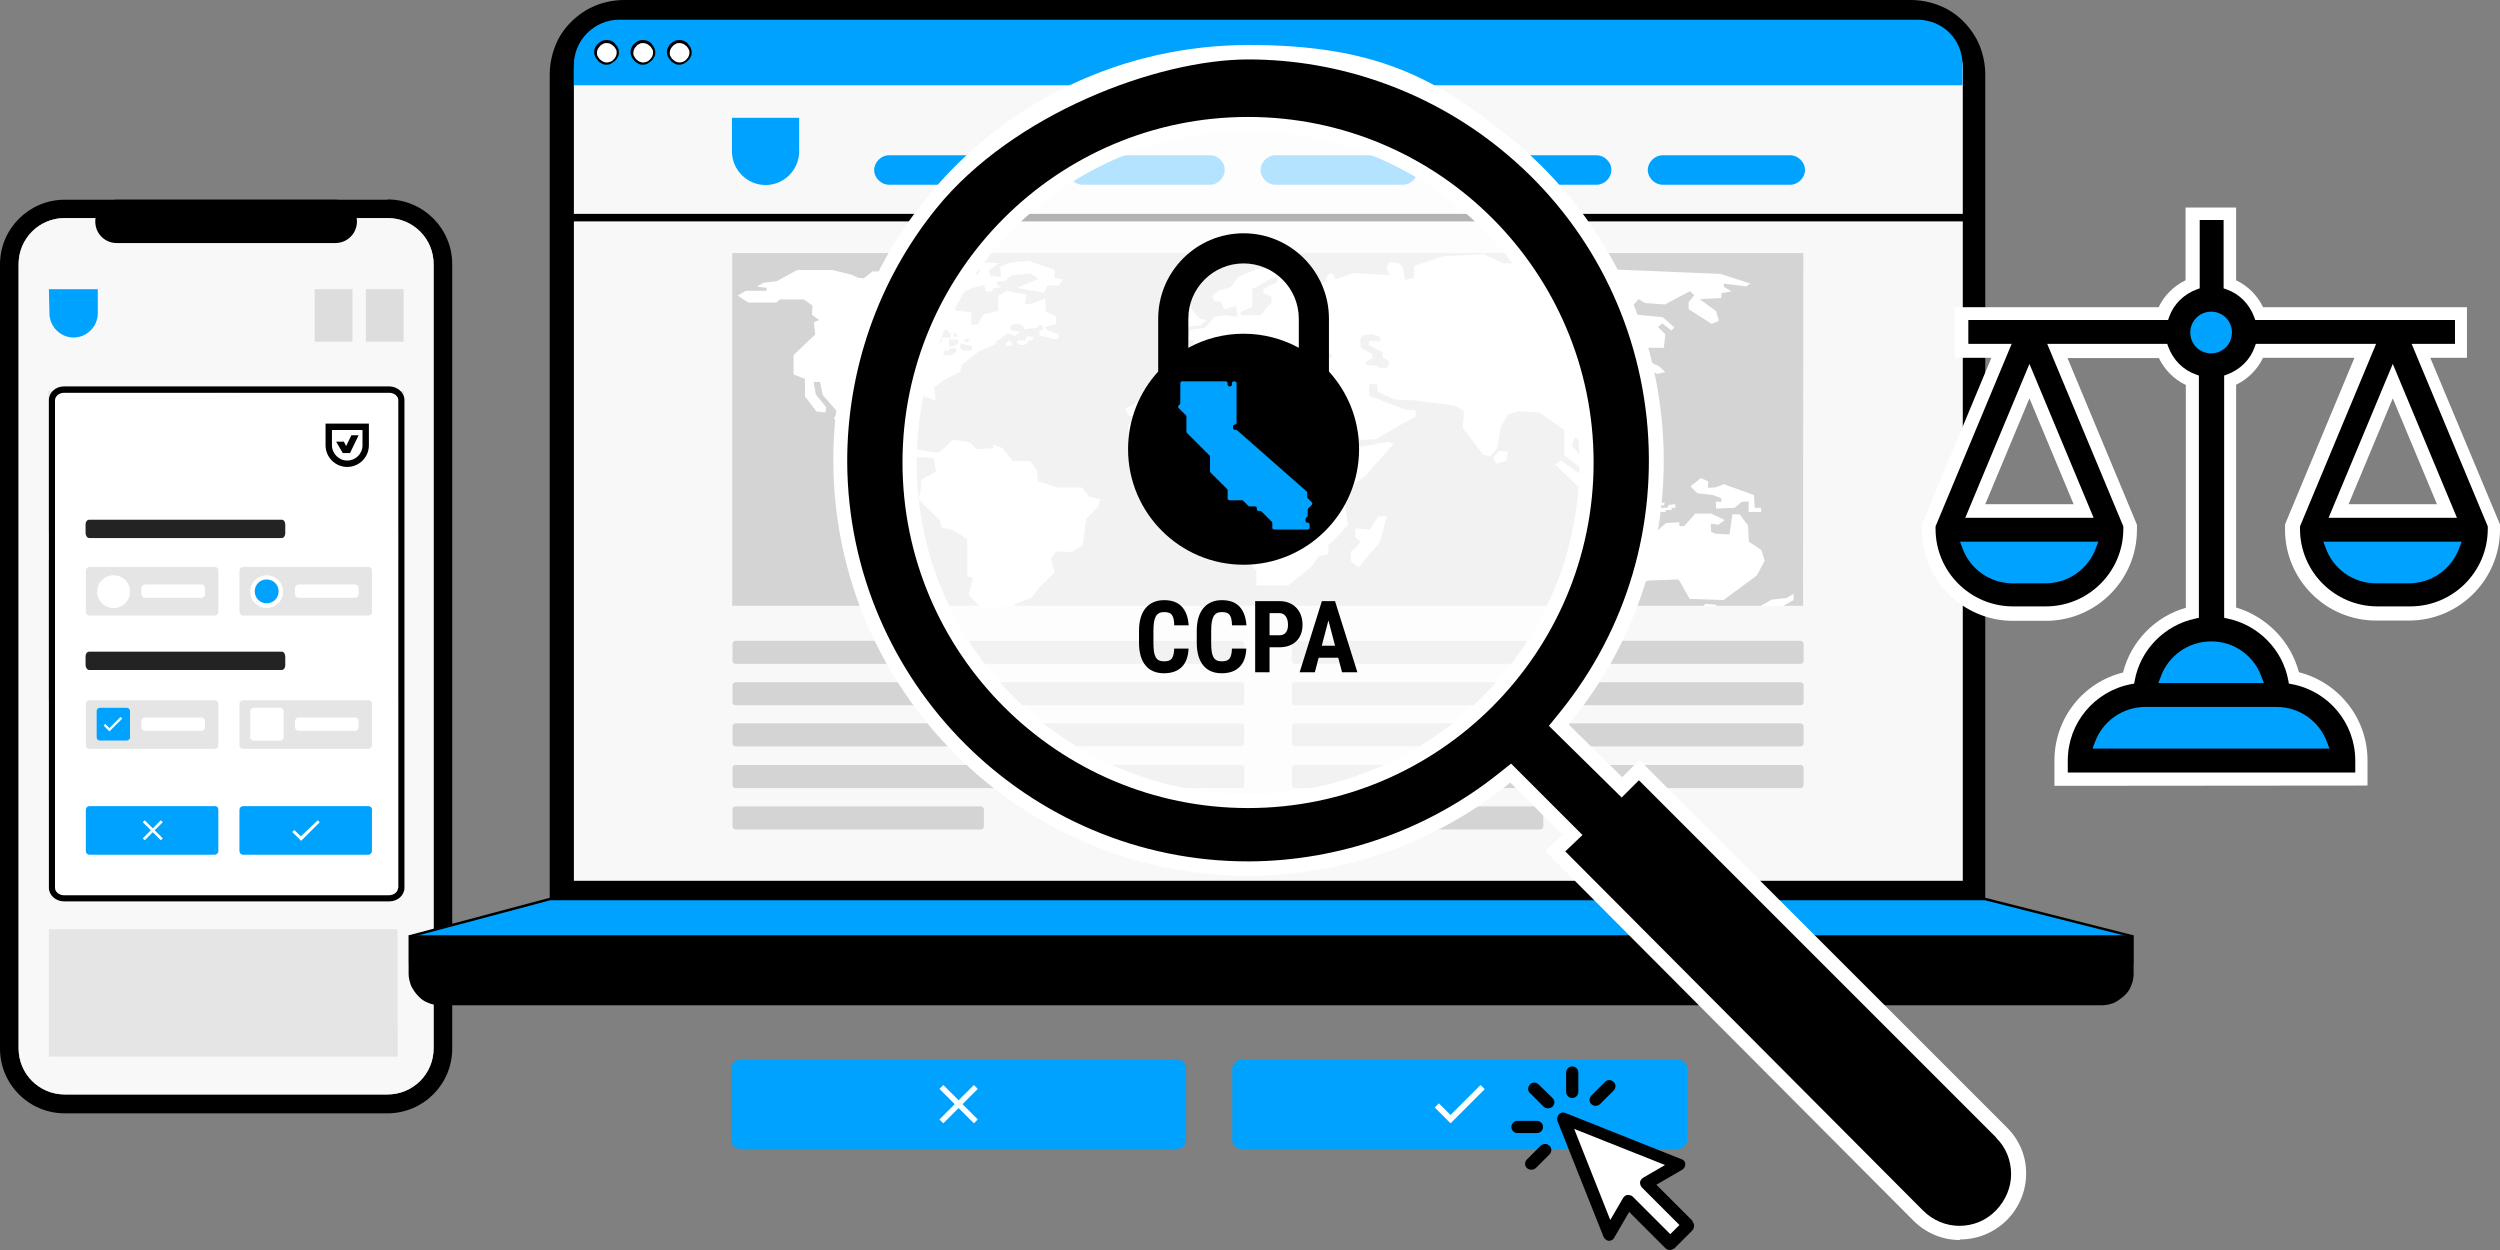 <?xml version="1.0" encoding="UTF-8"?>
<svg id="Layer_1" xmlns="http://www.w3.org/2000/svg" xmlns:xlink="http://www.w3.org/1999/xlink" xmlns:x="http://ns.adobe.com/Extensibility/1.0/" xmlns:i="http://ns.adobe.com/AdobeIllustrator/10.0/" xmlns:graph="http://ns.adobe.com/Graphs/1.0/" version="1.1" viewBox="0 0 900 450">
  <rect x="0" y="0" width="900" height="450" fill="#808080" stroke="none"/>
  <!-- Generator: Adobe Illustrator 29.3.1, SVG Export Plug-In . SVG Version: 2.1.0 Build 151)  -->
  <defs>
    <style>
      .st0 {
        fill: #232323;
      }

      .st1 {
        fill: #d4d4d4;
      }

      .st2 {
        fill: #e5e5e5;
      }

      .st3 {
        fill: #ddd;
      }

      .st4 {
        fill: #fff;
      }

      .st5 {
        fill: #f8f8f8;
      }

      .st6 {
        opacity: .7;
      }

      .st7 {
        fill: #00a2ff;
      }
    </style>
  </defs>
  <g>
    <g>
      <g>
        <g>
          <path class="st5" d="M139.4,75.2H23.3c-10.9,0-20,9-20,19.9v282.3c0,11,8.9,19.9,20,19.9h116.2c11,0,20-8.9,20-19.9V95.1c0-10.9-8.9-19.9-20-19.9h-.1ZM156.1,377.4c0,9.2-7.4,16.6-16.6,16.6H23.3c-9.2,0-16.6-7.4-16.6-16.6V95.1c0-9.2,7.4-16.6,16.6-16.6h116.2c9.2,0,16.6,7.4,16.6,16.6v282.3h0Z"/>
          <path d="M139.4,71.9H23.3c-12.8,0-23.3,10.4-23.3,23.3v282.3c0,12.8,10.4,23.3,23.3,23.3h116.2c12.8,0,23.3-10.4,23.3-23.3V95.1c0-12.8-10.4-23.3-23.3-23.3l-.1.1ZM156.1,377.4c0,9.2-7.4,16.6-16.6,16.6H23.3c-9.2,0-16.6-7.4-16.6-16.6V95.1c0-9.2,7.4-16.6,16.6-16.6h116.2c9.2,0,16.6,7.4,16.6,16.6v282.3h0Z"/>
          <path class="st5" d="M156.1,95.1v282.3c0,9.2-7.4,16.6-16.6,16.6H23.3c-9.2,0-16.6-7.4-16.6-16.6V95.1c0-9.2,7.4-16.6,16.6-16.6h116.2c9.2,0,16.6,7.4,16.6,16.6Z"/>
        </g>
        <path d="M120.7,71.9H42.1c-4.3,0-7.8,3.4-7.8,7.8s3.4,7.8,7.8,7.8h78.6c4.3,0,7.8-3.4,7.8-7.8s-3.5-7.8-7.8-7.8Z"/>
      </g>
      <path class="st2" d="M77.1,140.8H17.4v50.7h59.7v-50.7Z"/>
      <path class="st2" d="M77.1,201.5H17.4v50.6h59.7v-50.6Z"/>
      <path class="st3" d="M145.3,140.8h-59.7v50.7h59.7v-50.7Z"/>
      <path class="st2" d="M62.4,272.5h-30.2c-8.2,0-14.7,6.6-14.7,14.7h0c0,8.2,6.6,14.7,14.7,14.7h30.2c8.2,0,14.7-6.6,14.7-14.7h0c0-8.2-6.6-14.7-14.7-14.7h0Z"/>
      <path class="st3" d="M128.4,272.5h-30.2c-8.2,0-14.7,6.6-14.7,14.7h0c0,8.2,6.6,14.7,14.7,14.7h30.2c8.2,0,14.7-6.6,14.7-14.7h0c0-8.2-6.6-14.7-14.7-14.7h0Z"/>
      <path class="st3" d="M145.3,201.5h-59.7v50.6h59.7v-50.6Z"/>
      <path class="st2" d="M143.1,334.5H17.6v45.9h125.6l-.1-45.9h0Z"/>
      <path class="st7" d="M17.6,104.1h17.6v8.7c0,4.8-4,8.7-8.7,8.7h0c-4.8,0-8.7-4-8.7-8.7l-.2-8.7h0Z"/>
      <path class="st3" d="M145.3,104.1h-13.6v18.9h13.6v-18.9Z"/>
      <path class="st3" d="M126.9,104.1h-13.6v18.9h13.6v-18.9Z"/>
    </g>
    <g>
      <path class="st4" d="M23.1,141.3h117c1.8,0,3.3,1.2,3.3,2.7v175.6c0,1.5-1.5,2.7-3.3,2.7H23.1c-1.8,0-3.3-1.2-3.3-2.7v-175.6c0-1.5,1.5-2.7,3.3-2.7h0Z"/>
      <path d="M140,139.1H23.1c-3.1,0-5.5,2.2-5.5,4.9v175.6c0,2.7,2.5,4.9,5.5,4.9h117c3.1,0,5.5-2.2,5.5-4.9v-175.6c0-2.7-2.6-4.9-5.5-4.9h-.1ZM143.3,319.6c0,1.5-1.5,2.7-3.3,2.7H23.1c-1.8,0-3.3-1.2-3.3-2.7v-175.5c0-1.5,1.5-2.7,3.3-2.7h117c1.8,0,3.3,1.2,3.3,2.7v175.5h-.1Z"/>
      <path class="st0" d="M101.5,187.1H32.1c-.7,0-1.3.7-1.3,1.8v3c0,.9.6,1.8,1.3,1.8h69.3c.7,0,1.3-.7,1.3-1.8v-3c0-1-.5-1.8-1.2-1.8h0Z"/>
      <path class="st0" d="M101.5,234.6H32.1c-.7,0-1.3.7-1.3,1.8v3c0,.9.6,1.8,1.3,1.8h69.3c.7,0,1.3-.7,1.3-1.8v-3c0-.9-.5-1.8-1.2-1.8h0Z"/>
      <path class="st2" d="M77.4,252.1h-45.2c-.7,0-1.3.6-1.3,1.3v14.9c0,.7.6,1.3,1.3,1.3h45.1c.7,0,1.3-.6,1.3-1.3v-14.9c0-.7-.5-1.3-1.2-1.3h0Z"/>
      <path class="st4" d="M72.5,258.3h-20.3c-.7,0-1.3.6-1.3,1.3v2.2c0,.7.6,1.3,1.3,1.3h20.3c.7,0,1.3-.6,1.3-1.3v-2.2c0-.7-.5-1.3-1.3-1.3Z"/>
      <path class="st7" d="M36,254.8h9.6c.6,0,1.2.5,1.2,1.1v9.6c0,.6-.6,1.1-1.2,1.1h-9.6c-.6,0-1.2-.5-1.2-1.1v-9.6c0-.6.6-1.1,1.2-1.1h0Z"/>
      <path class="st4" d="M39.6,262.3l-1.7-1.7-.6.6,2.1,2.1,4.6-4.6-.6-.6-4.1,4.1h.4l-.1.1Z"/>
      <path class="st2" d="M132.6,252.1h-45.1c-.7,0-1.3.6-1.3,1.3v14.9c0,.7.6,1.3,1.3,1.3h45.1c.7,0,1.3-.6,1.3-1.3v-14.9c0-.7-.5-1.3-1.3-1.3h0Z"/>
      <path class="st7" d="M77.4,290.2h-45.2c-.7,0-1.3.6-1.3,1.3v14.9c0,.7.6,1.3,1.3,1.3h45.1c.7,0,1.3-.6,1.3-1.3v-14.9c0-.8-.5-1.3-1.2-1.3Z"/>
      <path class="st7" d="M132.6,290.2h-45.1c-.7,0-1.3.6-1.3,1.3v14.9c0,.7.6,1.3,1.3,1.3h45.1c.7,0,1.3-.6,1.3-1.3v-14.9c0-.8-.5-1.3-1.3-1.3Z"/>
      <path class="st4" d="M127.8,258.3h-20.3c-.7,0-1.3.6-1.3,1.3v2.2c0,.7.6,1.3,1.3,1.3h20.3c.7,0,1.3-.6,1.3-1.3v-2.2c0-.7-.5-1.3-1.3-1.3Z"/>
      <path class="st4" d="M91.3,254.8h9.6c.6,0,1.2.5,1.2,1.1v9.6c0,.6-.6,1.1-1.2,1.1h-9.6c-.6,0-1.2-.5-1.2-1.1v-9.6c0-.6.6-1.1,1.2-1.1h0Z"/>
      <path class="st2" d="M77.4,204.1h-45.2c-.7,0-1.3.6-1.3,1.3v14.9c0,.7.6,1.3,1.3,1.3h45.1c.7,0,1.3-.6,1.3-1.3v-14.9c0-.8-.5-1.3-1.2-1.3Z"/>
      <path class="st4" d="M72.5,210.4h-20.3c-.7,0-1.3.6-1.3,1.3v2.2c0,.7.6,1.3,1.3,1.3h20.3c.7,0,1.3-.6,1.3-1.3v-2.2c0-.7-.5-1.3-1.3-1.3Z"/>
      <path class="st4" d="M40.9,218.9c3.3,0,5.9-2.6,5.9-5.9s-2.6-5.9-5.9-5.9-5.9,2.6-5.9,5.9,2.6,5.9,5.9,5.9Z"/>
      <path class="st2" d="M132.6,204.1h-45.1c-.7,0-1.3.6-1.3,1.3v14.9c0,.7.6,1.3,1.3,1.3h45.1c.7,0,1.3-.6,1.3-1.3v-14.9c0-.8-.5-1.3-1.3-1.3Z"/>
      <path class="st4" d="M127.8,210.4h-20.3c-.7,0-1.3.6-1.3,1.3v2.2c0,.7.6,1.3,1.3,1.3h20.3c.7,0,1.3-.6,1.3-1.3v-2.2c0-.7-.5-1.3-1.3-1.3Z"/>
      <path class="st4" d="M96,218.9c3.3,0,5.9-2.6,5.9-5.9s-2.6-5.9-5.9-5.9-5.9,2.6-5.9,5.9,2.6,5.9,5.9,5.9Z"/>
      <path class="st7" d="M96,217.2c2.4,0,4.3-1.9,4.3-4.3s-1.9-4.3-4.3-4.3-4.3,1.9-4.3,4.3,1.9,4.3,4.3,4.3Z"/>
      <g>
        <path d="M117.2,152.5v7.8c0,4.3,3.5,7.8,7.8,7.8s7.8-3.5,7.8-7.8v-7.8h-15.6.1-.1ZM130.5,160.3c0,3.1-2.5,5.5-5.5,5.5s-5.5-2.5-5.5-5.5v-5.5h11v5.5h0Z"/>
        <polygon points="123.4 163.1 123.4 163.1 123.4 163.1 126 163.1 126 163.1 129.1 156.7 126.5 156.7 124.6 160.6 123.8 159 121 159 123.4 163.1"/>
      </g>
      <path class="st4" d="M58.6,296l-.7-.7-2.9,2.9-2.9-2.9-.7.7,2.9,2.9-2.9,2.9.7.7,2.9-2.9,2.9,2.9.7-.7-2.9-2.9,2.9-2.9Z"/>
      <path class="st4" d="M108.3,301.1l-2.3-2.3-.8.7,3.2,3.2,6.7-6.7-.7-.7-6.1,5.8h0Z"/>
    </g>
  </g>
  <path d="M197.9,26.8c0-3.5.7-7,2-10.3s3.3-6.3,5.8-8.7c2.5-2.5,5.5-4.5,8.7-5.8s6.8-2,10.3-2h463.2c3.5,0,7,.7,10.3,2,3.3,1.3,6.3,3.3,8.7,5.8,2.5,2.5,4.5,5.5,5.8,8.7,1.3,3.3,2,6.8,2,10.3v296.8H197.9V26.8Z"/>
  <path class="st7" d="M147.6,346.5v-9.4l50.3-13.4h516.7l52.6,13.5v9.4"/>
  <path d="M147.2,346.8v-10.1l50.7-13.5h516.8l53.3,13.5v10.2M767.2,346.1v-8.7l-52.6-13.3H198l-49.9,13.3v8.7"/>
  <path d="M767.6,337.1v13.5c0,1.4-.3,2.8-.8,4.1s-1.3,2.5-2.4,3.5c-1,1-2.2,1.8-3.5,2.4-1.3.5-2.7.8-4.1.8H158.4c-1.4,0-2.8-.3-4.1-.8s-2.5-1.3-3.5-2.4c-1-1-1.8-2.2-2.4-3.5-.5-1.3-.8-2.7-.8-4.1v-13.5"/>
  <path d="M768.1,336.7v13.9c0,1.5-.3,2.9-.9,4.3-.5,1.4-1.4,2.6-2.5,3.6s-2.3,1.8-3.6,2.5c-1.3.5-2.8.9-4.3.9H158.4c-1.5,0-2.9-.3-4.3-.9-1.4-.5-2.6-1.4-3.6-2.5-1.1-1.1-1.8-2.3-2.5-3.6-.5-1.4-.9-2.8-.9-4.3v-13.9M148,337.5v13c0,1.4.3,2.7.8,4s1.3,2.4,2.3,3.3c1,1,2.1,1.8,3.3,2.3s2.6.8,4,.8h598.5c1.4,0,2.7-.3,4-.8s2.4-1.3,3.3-2.3,1.8-2.1,2.3-3.3.8-2.6.8-4v-13"/>
  <path class="st5" d="M206.6,24.7c0-4.3,1.7-8.4,4.8-11.5,3-3,7.1-4.8,11.5-4.8h467.4c4.3,0,8.4,1.7,11.5,4.8,3,3,4.8,7.1,4.8,11.5v292.4H206.6V24.7h0Z"/>
  <path class="st7" d="M206.6,23.4c0-4.3,1.7-8.4,4.8-11.5,3-3,7.1-4.8,11.5-4.8h467.4c2.1,0,4.2.4,6.2,1.2,2,.8,3.8,2,5.3,3.5s2.7,3.3,3.5,5.3c.8,1.9,1.2,4.1,1.2,6.2v7.4H206.6v-7.3h0Z"/>
  <path class="st4" d="M218.4,15c.5,0,1.1,0,1.5.3.4.2.9.5,1.3.9.4.4.6.8.9,1.3.2.4.3,1,.3,1.5s0,1.1-.3,1.5-.5.9-.9,1.3-.8.6-1.3.9c-.4.2-1,.3-1.5.3s-1.1,0-1.5-.3-.9-.5-1.3-.9c-.4-.4-.6-.8-.9-1.3-.2-.4-.3-1-.3-1.5s0-1.1.3-1.5.5-.9.9-1.3.8-.6,1.3-.9c.5-.2,1.1-.3,1.5-.3Z"/>
  <path d="M218.4,23.3c-.5,0-1.1,0-1.7-.4-.5-.3-1-.5-1.4-1s-.7-.9-1-1.4c-.2-.5-.4-1.1-.4-1.7s0-1.1.4-1.7c.3-.5.5-1,1-1.4s.9-.7,1.4-1c1.1-.4,2.3-.4,3.3,0,.5.2,1,.5,1.4,1s.7.9,1,1.4.4,1.1.4,1.7,0,1.1-.4,1.7c-.2.5-.5,1-1,1.4s-.9.7-1.4,1-1.1.4-1.6.4h0ZM218.4,15.5c-.4,0-.9,0-1.3.3-.4.2-.8.4-1.1.8-.4.4-.6.7-.8,1.1s-.3.9-.3,1.3,0,.9.3,1.3.4.8.8,1.1.7.6,1.1.8c.9.4,1.8.4,2.7,0,.4-.2.8-.4,1.1-.8.4-.4.6-.7.8-1.1s.3-.9.3-1.3,0-.9-.3-1.3-.4-.8-.8-1.1-.7-.6-1.1-.8-.9-.3-1.4-.3h0Z"/>
  <path class="st4" d="M231.5,15c.5,0,1.1,0,1.5.3.4.2.9.5,1.3.9.4.4.6.8.9,1.3.2.4.3,1,.3,1.5s0,1.1-.3,1.5-.5.9-.9,1.3-.8.6-1.3.9c-.4.2-1,.3-1.5.3s-1.1,0-1.5-.3-.9-.5-1.3-.9c-.4-.4-.6-.8-.9-1.3-.2-.4-.3-1-.3-1.5s0-1.1.3-1.5.5-.9.9-1.3.8-.6,1.3-.9c.4-.2,1-.3,1.5-.3Z"/>
  <path d="M231.5,23.3c-.5,0-1.1,0-1.7-.4-.5-.3-1-.5-1.4-1s-.7-.9-1-1.4c-.2-.5-.4-1.1-.4-1.7s0-1.1.4-1.7c.2-.5.5-1,1-1.4s.9-.7,1.4-1c1.1-.4,2.3-.4,3.3,0,.5.2,1,.5,1.4,1s.7.9,1,1.4c.2.5.4,1.1.4,1.7s0,1.1-.4,1.7c-.3.5-.5,1-1,1.4s-.9.7-1.4,1-1.1.4-1.6.4h0ZM231.5,15.5c-.4,0-.9,0-1.3.3-.4.2-.8.4-1.1.8-.4.4-.6.7-.8,1.1s-.3.9-.3,1.3,0,.9.3,1.3.4.8.8,1.1.7.6,1.1.8c.9.4,1.8.4,2.7,0,.4-.2.8-.4,1.1-.8.4-.4.6-.7.8-1.1s.3-.9.3-1.3,0-.9-.3-1.3-.4-.8-.8-1.1-.7-.6-1.1-.8c-.5-.2-1-.3-1.4-.3h0Z"/>
  <path class="st4" d="M244.6,15c.5,0,1.1,0,1.5.3.4.2.9.5,1.3.9.4.4.6.8.9,1.3.2.4.3,1,.3,1.5s0,1.1-.3,1.5-.5.9-.9,1.3-.8.6-1.3.9c-.4.2-1,.3-1.5.3s-1.1,0-1.5-.3-.9-.5-1.3-.9c-.4-.4-.6-.8-.9-1.3-.2-.4-.3-1-.3-1.5s0-1.1.3-1.5.5-.9.9-1.3.8-.6,1.3-.9c.4-.2,1-.3,1.5-.3Z"/>
  <path d="M244.6,23.3c-.5,0-1.1,0-1.7-.4-.5-.3-1-.5-1.4-1s-.7-.9-1-1.4c-.2-.5-.4-1.1-.4-1.7s0-1.1.4-1.7c.3-.5.5-1,1-1.4s.9-.7,1.4-1c1.1-.4,2.3-.4,3.3,0,.5.2,1,.5,1.4,1s.7.9,1,1.4c.2.5.4,1.1.4,1.7s0,1.1-.4,1.7c-.2.5-.5,1-1,1.4s-.9.7-1.4,1c-.6.3-1.1.4-1.6.4h0ZM244.6,15.5c-.4,0-.9,0-1.3.3-.4.2-.8.4-1.1.8-.4.4-.6.7-.8,1.1s-.3.9-.3,1.3,0,.9.3,1.3.4.8.8,1.1.7.6,1.1.8c.9.4,1.8.4,2.7,0,.4-.2.8-.4,1.1-.8.4-.4.6-.7.8-1.1s.3-.9.3-1.3,0-.9-.3-1.3-.4-.8-.8-1.1-.7-.6-1.1-.8c-.5-.2-1-.3-1.4-.3h0Z"/>
  <path class="st1" d="M264.8,230.7h182c.6,0,1.1.5,1.1,1.1v6.1c0,.6-.5,1.1-1.1,1.1h-182c-.6,0-1.1-.5-1.1-1.1v-6.1c0-.6.4-1.1,1.1-1.1Z"/>
  <path class="st1" d="M264.8,245.6h182c.6,0,1.1.5,1.1,1.1v6.1c0,.6-.5,1.1-1.1,1.1h-182c-.6,0-1.1-.5-1.1-1.1v-6.1c0-.5.4-1.1,1.1-1.1Z"/>
  <path class="st1" d="M264.8,260.4h182c.6,0,1.1.5,1.1,1.1v6.1c0,.6-.5,1.1-1.1,1.1h-182c-.6,0-1.1-.5-1.1-1.1v-6.1c0-.5.4-1.1,1.1-1.1Z"/>
  <path class="st1" d="M264.8,275.4h182c.6,0,1.1.5,1.1,1.1v6.1c0,.6-.5,1.1-1.1,1.1h-182c-.6,0-1.1-.5-1.1-1.1v-6.1c0-.6.4-1.1,1.1-1.1Z"/>
  <path class="st1" d="M264.8,290.3h88.3c.6,0,1.1.5,1.1,1.1v6.1c0,.6-.5,1.1-1.1,1.1h-88.3c-.6,0-1.1-.5-1.1-1.1v-6.1c0-.5.4-1.1,1.1-1.1Z"/>
  <path class="st1" d="M466.2,230.7h182c.6,0,1.1.5,1.1,1.1v6.1c0,.6-.5,1.1-1.1,1.1h-182c-.6,0-1.1-.5-1.1-1.1v-6.1c0-.6.4-1.1,1.1-1.1h0Z"/>
  <path class="st1" d="M466.2,245.6h182c.6,0,1.1.5,1.1,1.1v6.1c0,.6-.5,1.1-1.1,1.1h-182c-.6,0-1.1-.5-1.1-1.1v-6.1c0-.5.4-1.1,1.1-1.1h0Z"/>
  <path class="st1" d="M466.2,260.4h182c.6,0,1.1.5,1.1,1.1v6.1c0,.6-.5,1.1-1.1,1.1h-182c-.6,0-1.1-.5-1.1-1.1v-6.1c0-.5.4-1.1,1.1-1.1h0Z"/>
  <path class="st1" d="M466.2,275.4h182c.6,0,1.1.5,1.1,1.1v6.1c0,.6-.5,1.1-1.1,1.1h-182c-.6,0-1.1-.5-1.1-1.1v-6.1c0-.6.4-1.1,1.1-1.1h0Z"/>
  <path class="st1" d="M466.2,290.3h88.3c.6,0,1.1.5,1.1,1.1v6.1c0,.6-.5,1.1-1.1,1.1h-88.3c-.6,0-1.1-.5-1.1-1.1v-6.1c0-.5.4-1.1,1.1-1.1h0Z"/>
  <path class="st1" d="M649.2,91.1h-385.6v127h385.5l.1-127h0Z"/>
  <path d="M706.9,77H206v2.7h500.8l.1-2.7h0Z"/>
  <path class="st7" d="M263.6,42.4h24.1v12.1c0,6.6-5.4,12.1-12.1,12.1h0c-6.6,0-12.1-5.4-12.1-12.1v-12.1h.1Z"/>
  <path class="st7" d="M648.2,57.5c-1-1-2.3-1.6-3.7-1.6h-46c-1.4,0-2.7.6-3.7,1.6s-1.6,2.3-1.6,3.7.6,2.7,1.6,3.7,2.3,1.6,3.7,1.6h46c1.4,0,2.7-.6,3.7-1.6s1.6-2.3,1.6-3.7-.5-2.6-1.6-3.7Z"/>
  <path class="st7" d="M578.5,57.5c-1-1-2.3-1.6-3.7-1.6h-46c-1.4,0-2.7.6-3.7,1.6s-1.6,2.3-1.6,3.7.6,2.7,1.6,3.7,2.3,1.6,3.7,1.6h46c1.4,0,2.7-.6,3.7-1.6s1.6-2.3,1.6-3.7-.5-2.6-1.6-3.7Z"/>
  <path class="st7" d="M508.8,57.5c-1-1-2.3-1.6-3.7-1.6h-46c-1.4,0-2.7.6-3.7,1.6s-1.6,2.3-1.6,3.7.6,2.7,1.6,3.7,2.3,1.6,3.7,1.6h46c1.4,0,2.7-.6,3.7-1.6s1.6-2.3,1.6-3.7-.5-2.6-1.6-3.7h0Z"/>
  <path class="st7" d="M439.4,57.5c-1-1-2.3-1.6-3.7-1.6h-46c-1.4,0-2.7.6-3.7,1.6s-1.6,2.3-1.6,3.7.6,2.7,1.6,3.7,2.3,1.6,3.7,1.6h45.9c1.4,0,2.7-.6,3.7-1.6s1.6-2.3,1.6-3.7-.5-2.6-1.5-3.7Z"/>
  <path class="st7" d="M369.7,57.5c-1-1-2.3-1.6-3.7-1.6h-46c-1.4,0-2.7.6-3.7,1.6s-1.6,2.3-1.6,3.7.6,2.7,1.6,3.7,2.3,1.6,3.7,1.6h46c1.4,0,2.7-.6,3.7-1.6s1.6-2.3,1.6-3.7-.6-2.6-1.6-3.7Z"/>
  <g>
    <polygon class="st4" points="425.3 117.5 428.3 117.5 432.1 117.1 434.2 115.3 432 114.7 430.8 113.6 429 111.3 428.3 108.2 425 108.7 424 109.8 424 111.1 425.6 111.9 427.9 113.1 428.1 114.3 425.7 114.8 425.3 117.5"/>
    <path class="st4" d="M365.4,217.5l6-2.3,2-2.9,6.3-6.3-1.4-4.9,1.9-2.6,5.7.2,3.9-2.4,1.2-9.5,4.3-4.3.8-2.7-4-1-2.6-3.3h-8.8l-7-2.2-.4-4-2.4-3.3h-6.3l-3.7-4.7-3.3-1.2-.2,1.3-5.9.3-2.2-2.4-6.2-1-5.1,4.7-8-1.1-.6-7.1-5.8-.8,2.4-3.4-.7-2-7.7,4.1-4.8-.4-1.8-3,1.1-3.1,2.6-3.9,6.1-2.5h11.8v2.8l4.2,1.6-.4-4.8,3.1-2.4,6.2-3.2.4-2.3,6.2-5,6.6-2.8-.6-.4,4.4-3.3,1.7.4.8.7,1.7-1.5.4-.2-1.8-.2-1.8-.5v-1.4l1-.6h2.2l1.1.4.9,1.4h1.1v-.2h.4l3.1-.3.4-1.1,1.7.4v1.2l-1.6.9.3,1.4,5.5,1.3h1.2v-1.8l-4.3-1.6-.3-1,3.7-1,.2-2.7-3.8-1.8-.3-4.7-5.3,2h-1.9l.5-3.5-7.1-1.3-3,1.8v5.4l-5.3,1.3-2.1,3.5-2.3.3v-4.6l-5-.5-2.5-1.2-1.1-2.9,8.9-4.1,4.4-1.1.4,2.3h2.5l.2-1.2,2.6-.3v-.4l-1.1-.4-.3-1.2,3.1-.2,1.8-1.6h.2l.5-.5,6.6-.6,2.9,1.9-7.7,3.2,9.7,1.8,1.2-2.6h4.2l1.5-2.2-3-.6v-2.8l-9.4-3.3-6.5.6-3.7,1.5.3,3.7-3.8-.4-.6-2,3.6-2.6-6.6-.3-1.9.4-.9,1.8,2.6.4-.5,1.9-4.2.2-.6,1.3-6.2.2s-.2-2.7-.4-2.7c-.3,0,4.8,0,4.8,0l3.7-2.8-2-.8-2.6,2-4.4-.2-2.6-2.9h-5.6l-5.9,3.5h5.5l.5,1.2-1.4,1.1,6,.2.9,1.7-6.8-.2-.4-1.3-4.2-.7-2.3-1h-10l-3.1,2.5-2.1-.2-2.3-1.1-6.9-1.7h-12.7l-7.3,4-4.9.6-2.3,1.4,3.5.4v1.1h-7.5l-2.9,1.7,3.7,2.5h10.2l1.4-1.1h8.5l3.1,2.2-.2,3.3,2.6,1.9-1.9.8.5,4.4-7.8,7.4v7l4.1,1.6v6.3l4.1,5.4,3.2.4.4-1.8-3.8-4.7-.8-4.5h2.3l1,4.7,5.5,6.3-1.5,2,3.5,4.2,8.8,1.7v-1.1l3.5.4-.4,2,2.7.4,4.2,1,6,5.4,7.7.4.8,4.9-5.3,2.9-.3,4.4-.7,2.7,7.6,7.5.6,2.6s2.7.6,3.1.6,6.2,3.5,6.2,3.5v13.5l2.1.4-1.5,6.3,3.5,3.7v.7h9v-.2l4-.3.1-.6ZM342.7,127.9h-3.2l.5-1.7h1.5l.4-.7,2.3-.3v1.5h0l-1.5,1.2h0ZM344.9,123.7l-1.5.8-1.8.3v-2.6h3.3v1.5h0ZM347.7,121.8l1.6.7-1.2.8-1.1-.8.7-.7h0ZM346,123.7l3.8.9v1.6h-3.2l-.9-1v-1.4l.3-.1h0ZM343.3,119.5l2,1.5-2,.4v-1.9ZM334.5,119.8l2.9-1h4v1h.9v1.7h-6l-2.2-.4.4-1.3h0ZM333.9,124l2.3-1.9h3.3l-4.2,4.7-1.8-.7.4-2.1h0ZM330.9,112.9l2.4.4-.8,2.6-2.6.6-1.6-2.6,2.6-1ZM319,100.9v-.2h2.2l.2-.6h3.6v1.2l-1.1,1.1h-4.9v-1.5h0ZM322.5,104.8s2.2-.3,2.4-.3,0,1.8,0,1.8l-4.9.3-1-.9,3.5-.9Z"/>
    <polygon class="st4" points="645.7 213.8 643.1 215.3 637.7 215.9 633.7 218.2 641.7 218.2 643.1 217.5 645.7 216 645.7 213.8"/>
    <polygon class="st4" points="420.6 112.2 418.7 114.8 418.7 116.4 420.9 116.4 425.1 114.1 425.3 112.4 423.3 111.8 420.6 112.2"/>
    <polygon class="st4" points="595.9 182.9 595.9 182.1 596.7 182 596.7 181.3 594.8 181.3 593.9 182 592.8 182.9 592.8 183.6 594.6 183.5 594.6 182.9 595.9 182.9"/>
    <polygon class="st4" points="597.6 181.7 599 182 599.3 181 597.6 181 597.6 181.7"/>
    <polygon class="st4" points="600.7 181.8 600.4 182.7 598 182.9 597.8 182.9 597.8 184.3 599.7 184.3 599.7 183.6 601.8 183.6 601.8 182.8 603.2 182.9 603 181.5 600.7 181.8"/>
    <polygon class="st4" points="612.3 172.1 608.6 175.1 611.1 177.6 616.6 178.2 619.7 179.4 619.7 180.6 617.7 180.6 617.8 183.1 624.5 182.8 626.9 180.7 629.5 180.5 629.5 184.3 634 184.3 634 182.8 631.7 182.8 631.4 178.2 620.5 174.3 617.5 175.5 614.8 175.6 615 173.3 612.3 172.1"/>
    <rect class="st4" x="589.7" y="182" width="2" height=".9"/>
    <path class="st4" d="M509.1,95.6v4.4l-3.3.8-.8-4.4-1.2-1.5-3.7-.7-.9,2.6,1.1,2.2-13.3-.7-6.3,2.3-1-2.2-1.6.4-1.1,2.5-3.3,2-8.1-.2-.4-1.4,8.5-.3,1.8-1.1-10.2-3.8-12.5.3-7,2.8-2.6,3.7-4.7,1.4-1.9,1.7.4,1.9,2.4.3,1.4,2.8,4.1-1.3.7,3.8h-1.3l-3.3-.4-3.7.5-3.6,4.1-5.2.6-.7,3.5,2.2.4-.6,2.3-5.2-.8-4.8.8-1,2.1.8,4.3,2.8,1.1h4.7l3.2-.3,1-1.9,4.9-5,3.3.5,3.2-2.3.6,1.8,7.8,4.1-1,1-3.5-.2,1.3,1.5,2.2.4,2.6-.8v-2.4l1.1-.4-1-.8-5.2-2.3-1.3-3.1h4.3l1.4,1.1,3.8,2.6.2,3.1,3.9,3.3,1.4-4.5,2.6-1.1.5,3.6,2.6,2.3h7.9l2.4,1.3v3.3l-2.9,2h-8.5l-4.8-2.9-5.1.4v2.5h-1.7l-1.8-1-8.9-1.8v-4.5l-11.3.7-3.5,1.5h-4.4l-2.2-.2-5.5,2.4v4.5l-11.1,6.3,1,2.6h2.2l-.5,2.6-1.6.4v6.7l9.5,8.6h4.1l.3-.5h7.5l2.2-1.6h4.2l2.4,1.8,6.3.5-.8,6.7,7,9.8-3.7,5.5.3,2.6,2.9,2.3v6.3l3.8,4.1v5.3h11.4l8.5-6.9,2.6-3.8,3.4-.6v-3.2l2.2-2.1,4.8-5.1-1-7.8-2.1-2.9,9.3-7,10.3-11.6-1.9-.7-10.7,1.8-2.7-1.1-11.3-16.7.8-.7,11.2,10.7.3,3.3,2.6,2,5.3-.3,10.9-6.3,3.4-1.8v-2.2l-3.8-.4s-12.9-4.8-12.9-5v-4.1h2.8l.4,2.8,5.9,2.7,6.8.3,14.7,1.9,3.4,1.8v2.6l-.4,3.6,7.6,9.8,2.4.4,2.5-2.8,1.3-7.9,2.6-4.3,4.1-1.2,7.1.5,9,6.3v9.1h0l11.9,9,.6-1.6-9.7-10.8,1.1-3.2,5.1,4.6,2.8.3,3.7-1.9-.6-2.9-6.2-3.9-.3-3.5,1.8-1.8,3.1.8-.3,1.7,1.8,2.2,1.6-.9-.9-2.6,8.7-2.5,3.8-2.6-.6-4.6-7.6-6.3-.2-5.1h3.3l10.5,6.3,3-.6-2-2-5.6-2.7.4-4.1h6.7l.5-4.9-2.6-2.6,1.5-1.3,3.3,2.6,1.1-1.1-4.2-3.7-10.3-1-1.4-2.2,3-3.3,2.4,1.4,7.1.5,9-4.8,1.5,1.5-2,2.5v2.5l8.3,5.3,2.6-1.1-1-3.5-5.9-4.3,7.8-.4v-1.8l3.7-.6-2.8-1.6v-1.2l8,1,1.5-1-10.7-3.5-38.8-1.6-3.6-1.4-5.8-.7h-4.3l-4,3.1h-1.7l-5.2-3.2h-14.8l-7.1-3.3-14.3.7-10.7,3.5v-.1ZM459.7,101.6h0l-4.9,2.4v1.6l2.8,1.1.2,2.1-4,4.7h-6.9l-.4-1.2,4.3-1.8v-6.4l7.4-4.1h1.6v1.7h0l-.1-.1ZM475,129h0l-6.5-.3-1.9.3v-3.5l1.5-1.3,1.6-.4,3.4-.4.7-1,1.4.5.2,3.2,3.8,1.2.4,1.5h-4.5l-.1.2ZM499.9,131.6h0l-1.1.9-2.6-.2-.5-.6-4.1-.3.3-1.1,2.2-1.5v-1.2l-4.2-2.4-.2-3.1.9-1.5,3.3-.3,2.9,1,.2,1.6-4.1-.2-.2,1.5,5.1,2.6v1.9l2.2,1.2v1.5h0l-.1.2Z"/>
    <polygon class="st4" points="591.3 163.9 589.7 163.9 588.7 166 587.6 166.8 579 170.5 579 174.2 581.8 177.3 589.2 177.3 590.1 175.4 591.7 174.2 591.7 173.3 592.8 172.8 592.8 166.3 591.7 166 591.3 163.9"/>
    <polygon class="st4" points="617.8 217.7 614 217.4 613.1 218.2 617.8 218.2 617.8 217.7"/>
    <polygon class="st4" points="599.7 188.3 591.9 195.3 587.9 195.3 583.3 197.8 582.9 208.6 580.2 210.7 580.2 212.6 593.5 209 604.3 208.6 608.3 215.6 620.5 216 632.4 207.2 635.3 201.9 634.1 198 629.6 195 629.3 189.2 626.3 185.2 623.7 185.1 622.6 192.4 617.5 192.1 616 191.4 615.9 188.5 618.6 188.9 620.9 187.2 616 184.9 610.3 184.9 606.3 189.4 604.6 189.4 604.6 188 599.7 188.3"/>
    <polygon class="st4" points="486.3 198.6 486.3 202.1 489.1 204.3 491.7 201 496.8 195.2 499.2 185.9 496.2 185.9 493.1 190.7 487.9 190.2 487.9 193.3 489.8 195 488.4 196.8 486.3 198.6"/>
    <polygon class="st4" points="362.1 124.6 364.2 124.4 364.4 123.3 363.1 122.6 362.2 123.5 362.1 124.6"/>
    <polygon class="st4" points="542.8 162.7 539.8 162.2 537.6 164.7 538.6 166.9 542.4 165.8 542.8 162.7"/>
    <path class="st4" d="M369,122.6h-2.8v1.1h.7v.5h1.8l1.1-.6.4-1.1h1.4l.5-1.1-1.3-.3h-1.1l-.6,1.3-.1.2Z"/>
    <polygon class="st4" points="592.8 179.8 595 179.8 594.7 176.7 596.4 177.2 596.4 179.3 598.2 179.2 598.2 172.8 593.8 174.1 593.9 174.9 592.8 174.9 592.8 179.8"/>
    <polygon class="st4" points="561.9 165.8 559.8 167.1 572 179 573.8 179.4 573.8 180 571.5 180 572 181.5 587.1 182 582 179.5 576 179.7 575.7 177 576.7 177.4 579 177.1 578.9 174.7 572.2 174.8 570.3 172.9 570.4 171.8 561.9 165.8"/>
  </g>
  <g>
    <g>
      <path class="st7" d="M266.5,381.5h157.2c1.8,0,3.3,1.4,3.3,3.3v25.5c0,1.8-1.5,3.3-3.3,3.3h-157.2c-1.8,0-3.3-1.4-3.3-3.3v-25.5c0-1.8,1.5-3.3,3.3-3.3Z"/>
      <path class="st4" d="M352,392l-1.4-1.4-5.5,5.5-5.5-5.5-1.4,1.4,5.5,5.5-5.5,5.5,1.4,1.4,5.5-5.5,5.5,5.5,1.4-1.4-5.5-5.5,5.5-5.5h0Z"/>
    </g>
    <g>
      <path class="st7" d="M446.9,381.5h157.2c1.8,0,3.3,1.4,3.3,3.3v25.5c0,1.8-1.5,3.3-3.3,3.3h-157.2c-1.8,0-3.3-1.4-3.3-3.3v-25.5c0-1.8,1.5-3.3,3.3-3.3h0Z"/>
      <path class="st4" d="M522.2,401.4l-4.2-4.2-1.5,1.5,5.7,5.7,12.3-12.3-1.5-1.5-11,11,.2-.2Z"/>
    </g>
  </g>
  <g class="st6">
    <circle class="st4" cx="447.6" cy="164.7" r="134.2"/>
  </g>
  <path class="st4" d="M705.5,446.4c-6.3,0-12.2-2.5-16.7-7l-132.5-133,6.2-5.9-18.8-18.8-1.2,1c-26.2,20.9-59,32.4-92.5,32.6h-.6c-82.1,0-149-66.8-149.4-148.9-.2-34.4,11.6-68,33.2-94.7,28.5-35.3,70.9-55.5,116.4-55.5s67.3,11.8,93.8,33.2c31,25.1,50.5,60.8,54.7,100.5s-7.3,78.7-32.4,109.7l-1,1.2,19.3,19,6.2-6.2,132.3,132.3c4.5,4.5,7,10.4,6.9,16.7,0,6.3-2.6,12.3-7,16.7-4.6,4.5-10.5,6.9-16.8,6.9l-.1.2ZM449.3,47.3c-65.8,0-119.3,53.5-119.3,119.3s53.5,119.3,119.3,119.3,119.3-53.6,119.3-119.3-53.5-119.3-119.3-119.3Z"/>
  <path d="M718.7,409.6l-128.7-128.7-6.2,6.2-26.2-25.8,3.9-4.8c24.2-29.9,35.3-67.6,31.3-106-4.1-38.3-22.8-72.8-52.8-97-25.6-20.7-57.8-32.1-90.6-32.1s-84.8,19.6-112.3,53.6c-20.9,25.8-32.2,58.3-32.1,91.4.4,79.3,65.1,143.7,144.3,143.7h.6c32.3-.2,64-11.3,89.3-31.4l4.8-3.8,25.7,25.7-6.2,5.9,128.8,129.3c3.5,3.5,8.2,5.5,13.1,5.5s9.6-1.9,13.1-5.5,5.5-8.3,5.5-13.1c0-5-1.9-9.7-5.4-13.1h.1ZM449.3,290.9c-68.6,0-124.4-55.8-124.4-124.4s55.8-124.4,124.4-124.4,124.4,55.8,124.4,124.4-55.8,124.4-124.4,124.4h0Z"/>
  <g>
    <path d="M609.4,439.6l-13.1-13.1,9.3-5.4c.7-.4,1.1-1.2,1.1-2,0-.9-.6-1.6-1.4-1.8l-41.7-16.6c-.8-.4-1.8-.2-2.4.5-.6.6-.8,1.6-.5,2.4l16.6,41.7c.4.8,1.1,1.3,1.8,1.4.9,0,1.7-.4,2-1.1l5.4-9.3,13.1,13.1c.4.4,1,.6,1.6.6s1.1-.3,1.6-.6l6.4-6.4c.9-1.1.9-2.4,0-3.3l.2-.1Z"/>
    <path class="st4" d="M601.4,444.4l-13.6-13.6c-.4-.4-1-.6-1.6-.6h-.3c-.7,0-1.2.5-1.6,1.1l-4.6,7.9-13-32.8,32.7,13-7.9,4.6c-.6.4-1,1-1.1,1.6,0,.7.2,1.3.6,1.8l13.6,13.6-3.3,3.3.1.1Z"/>
    <path d="M553.9,390.4c-.9-.9-2.3-.9-3.1,0-.9.9-.9,2.3,0,3.1l4.9,4.9c.4.4,1,.6,1.6.6s1.1-.2,1.6-.6c.9-.9.9-2.3,0-3.1l-5-4.9Z"/>
    <path d="M555.5,405.7c0-1.2-1-2.2-2.2-2.2h-7c-1.2,0-2.2,1-2.2,2.2s1,2.2,2.2,2.2h7c1.2,0,2.2-1,2.2-2.2Z"/>
    <path d="M554.6,412.5l-4.9,4.9c-.9.9-.9,2.3,0,3.1.4.4,1,.6,1.6.6s1.1-.2,1.6-.6l4.9-4.9c.9-.9.9-2.3,0-3.1-.9-.9-2.3-.9-3.2,0h0Z"/>
    <path d="M566,395.3c1.2,0,2.2-1,2.2-2.2v-7c0-1.2-1-2.2-2.2-2.2s-2.2,1-2.2,2.2v7c0,1.1,1,2.2,2.2,2.2Z"/>
    <path d="M574.4,398.1c.5,0,1.1-.2,1.6-.6l4.9-4.9c.9-.9.9-2.3,0-3.1-.9-.9-2.3-.9-3.1,0l-4.9,4.9c-.9.9-.9,2.3,0,3.1.4.4.9.6,1.5.6Z"/>
  </g>
  <g>
    <path class="st4" d="M739.6,282.9v-9.1c0-15.1,10.2-28.1,24.7-31.7,2.8-11.2,11.6-20.2,22.6-23.3v-80.2c-4.2-2-7.7-5.5-9.7-9.7h-32.9l25,60v1.8c0,18.1-14.7,32.8-32.8,32.8h-11.8c-18.1,0-32.8-14.7-32.8-32.8v-1.9l25-60h-13.2v-18.2h73.4c2-4.2,5.5-7.7,9.7-9.7v-26.2h18.2v26.2c4.2,2,7.7,5.5,9.7,9.7h73.4v18.2h-13.2l25.1,60v1.8c0,18.1-14.7,32.8-32.8,32.8h-11.8c-18.1,0-32.8-14.7-32.8-32.8v-1.8l25-60h-32.9c-2,4.2-5.5,7.7-9.7,9.7v80.2c11,3.3,19.7,12.2,22.6,23.3,14.4,3.7,24.7,16.6,24.7,31.7v9.1l-112.7.1q0-.1,0,0h0ZM877.3,181.5l-15.9-38.1-15.9,38.1h31.8ZM746.5,181.5l-15.9-38.1-15.9,38.1h31.8Z"/>
    <g>
      <path d="M744.4,278.1v-4.3c0-13.5,9.6-25,22.8-27.5l1.1-.2.2-1.1c2-11.1,10.8-20,21.8-22.3l1.3-.3v-87.2l-1.1-.4c-4.6-1.6-8.2-5.3-9.9-9.9l-.4-1.1h-43.2l27.4,65.7v.9c0,15.4-12.5,27.9-27.9,27.9h-11.8c-15.4,0-27.9-12.5-27.9-27.9v-.9l27.4-65.7h-15.6v-8.6h71.9l.4-1.1c1.6-4.6,5.3-8.2,9.9-9.9l1.1-.4v-24.6h8.6v24.6l1.1.4c4.6,1.6,8.2,5.3,9.9,9.9l.4,1.1h71.9v8.6h-15.6l27.4,65.7v.9c0,15.4-12.5,27.9-27.9,27.9h-11.8c-15.4,0-27.9-12.5-27.9-27.9v-.9l27.4-65.7h-43.3l-.4,1.1c-1.6,4.6-5.3,8.2-9.9,9.9l-1.1.4v87.2l1.3.3c11,2.3,19.8,11.2,21.8,22.3l.2,1.1,1.1.2c13.2,2.5,22.8,14,22.8,27.5v4.3h-103.5ZM838.3,186.4h46.2l-23.1-55.4-23.1,55.4h0ZM707.5,186.4h46.2l-23.1-55.4-23.1,55.4h0Z"/>
      <path class="st7" d="M796,112.2c-4.1,0-7.5,3.3-7.5,7.5s3.3,7.5,7.5,7.5,7.5-3.3,7.5-7.5-3.3-7.5-7.5-7.5Z"/>
      <path class="st7" d="M772.3,254.5c-8.2,0-15.5,5.2-18.2,12.9l-.8,2.1h85.3l-.8-2.1c-2.7-7.7-10-12.9-18.2-12.9h-47.3Z"/>
      <path class="st7" d="M796,230.9c-8.2,0-15.5,5.2-18.2,12.9l-.8,2.1h38l-.8-2.1c-2.7-7.8-10-12.9-18.1-12.9h-.1Z"/>
      <path class="st7" d="M837.2,197.1c2.7,7.8,10,12.9,18.2,12.9h11.8c8.2,0,15.5-5.2,18.2-12.9l.8-2.1h-49.8l.8,2.1h0Z"/>
      <path class="st7" d="M706.4,197.1c2.7,7.8,10,12.9,18.2,12.9h11.8c8.2,0,15.5-5.2,18.2-12.9l.8-2.1h-49.8l.8,2.1h0Z"/>
    </g>
  </g>
  <path d="M448.676,233.49c-.129,2.921-.95,5.132-2.463,6.633-1.513,1.502-3.648,2.252-6.405,2.252-1.419,0-2.686-.234-3.8-.703-1.114-.47-2.053-1.167-2.815-2.094-.763-.927-1.346-2.073-1.751-3.44-.405-1.366-.607-2.94-.607-4.724v-4.364c0-1.782.208-3.36.625-4.732s1.018-2.521,1.804-3.448c.786-.927,1.736-1.628,2.85-2.103,1.114-.476,2.37-.713,3.766-.713,2.792,0,4.912.78,6.36,2.34,1.449,1.561,2.272,3.801,2.472,6.722h-5.19c-.024-.915-.103-1.681-.238-2.297-.135-.615-.343-1.105-.625-1.469s-.648-.622-1.1-.774c-.452-.152-1.012-.229-1.68-.229-.692,0-1.282.117-1.769.352-.487.235-.883.613-1.188,1.135-.305.522-.531,1.209-.677,2.059-.147.851-.22,1.892-.22,3.123v4.399c0,1.196.059,2.217.176,3.062s.323,1.533.616,2.067c.293.533.68.924,1.161,1.17s1.091.369,1.83.369c.634,0,1.176-.067,1.628-.202.451-.135.824-.372,1.117-.713.293-.34.516-.809.668-1.407s.247-1.354.282-2.27h5.173Z"/>
  <path d="M427.885,233.49c-.129,2.921-.95,5.132-2.463,6.633-1.513,1.502-3.648,2.252-6.405,2.252-1.419,0-2.686-.234-3.8-.703-1.114-.47-2.053-1.167-2.815-2.094-.763-.927-1.346-2.073-1.751-3.44-.405-1.366-.607-2.94-.607-4.724v-4.364c0-1.782.208-3.36.625-4.732s1.018-2.521,1.804-3.448c.786-.927,1.736-1.628,2.85-2.103,1.114-.476,2.37-.713,3.766-.713,2.792,0,4.912.78,6.36,2.34,1.449,1.561,2.272,3.801,2.472,6.722h-5.19c-.024-.915-.103-1.681-.238-2.297-.135-.615-.343-1.105-.625-1.469s-.648-.622-1.1-.774c-.452-.152-1.012-.229-1.68-.229-.692,0-1.282.117-1.769.352-.487.235-.883.613-1.188,1.135-.305.522-.531,1.209-.677,2.059-.147.851-.22,1.892-.22,3.123v4.399c0,1.196.059,2.217.176,3.062s.323,1.533.616,2.067c.293.533.68.924,1.161,1.17s1.091.369,1.83.369c.634,0,1.176-.067,1.628-.202.451-.135.824-.372,1.117-.713.293-.34.516-.809.668-1.407s.247-1.354.282-2.27h5.173Z"/>
  <path d="M457.034,233.015v9.009h-5.173v-25.618h8.727c1.302,0,2.466.211,3.493.634,1.026.422,1.897,1.012,2.613,1.768.715.757,1.264,1.654,1.645,2.692.381,1.038.572,2.167.572,3.387,0,1.244-.191,2.367-.572,3.37-.381,1.003-.93,1.855-1.645,2.56-.716.704-1.59,1.247-2.622,1.628-1.033.381-2.194.571-3.484.571h-3.554ZM457.034,228.704h3.554c.54,0,1.005-.094,1.399-.281.393-.188.715-.449.968-.783.252-.334.437-.732.554-1.196.117-.463.176-.971.176-1.522s-.059-1.079-.176-1.583c-.118-.504-.302-.95-.554-1.337-.252-.388-.575-.698-.968-.933-.394-.234-.859-.353-1.399-.353h-3.554v7.988Z"/>
  <path d="M481.769,236.78h-7.056l-1.373,5.243h-5.471l8.005-25.618h4.733l8.059,25.618h-5.525l-1.372-5.243ZM475.839,232.47h4.786l-2.393-9.132-2.394,9.132Z"/>
  <path d="M447.684,203.306c22.928,0,41.582-18.654,41.582-41.582,0-10.765-4.112-20.587-10.847-27.979v-19.027c0-16.947-13.788-30.735-30.735-30.735s-30.734,13.788-30.734,30.735v19.026c-6.736,7.393-10.848,17.215-10.848,27.98,0,22.928,18.654,41.582,41.582,41.582ZM427.797,114.718c0-10.966,8.921-19.887,19.887-19.887s19.887,8.921,19.887,19.887v10.496c-5.911-3.233-12.688-5.073-19.887-5.073s-13.976,1.84-19.887,5.072v-10.496Z"/>
  <path class="st7" d="M425.541,137.278h15.768c.352,0,.634.282.634.634v.551c0,.352.282.634.634.634h.282c.352,0,.634-.282.634-.634v-.528c0-.352.282-.634.634-.634h.399c.352,0,.634.282.634.634v14.278c0,.352-.282.634-.634.634s-.634.282-.634.634v.622c0,.352.282.634.634.634h.399c.164,0,.305.059.434.164l25.013,21.998c.141.129.211.282.211.481v1.502c0,.176.059.34.176.458l1.502,1.502c.235.235.235.657,0,.892l-1.326,1.326c-.129.129-.176.282-.176.458v2.041c0,.176-.059.34-.176.458l-.387.387c-.129.129-.176.282-.176.458v.669c0,.352.282.634.634.634h.164c.352,0,.634.282.634.634v1.197c0,.352-.282.634-.634.634h-12.155c-.352,0-.634-.282-.634-.634v-1.689c0-.176-.059-.34-.176-.458l-3.731-3.731c-.129-.129-.282-.176-.458-.176h-.575c-.352,0-.634-.282-.634-.634v-.375c0-.352-.282-.634-.634-.634h-1.971c-.176,0-.34-.059-.458-.176l-1.865-1.865c-.129-.129-.282-.176-.458-.176h-4.493c-.352,0-.634-.282-.634-.634v-2.921c0-.176-.059-.34-.176-.458l-5.983-5.96c-.129-.129-.176-.282-.176-.458v-5.221c0-.176-.059-.34-.176-.458l-8.154-8.142c-.129-.129-.176-.282-.176-.458v-5.397c0-.176-.059-.34-.176-.458l-2.628-2.628c-.235-.235-.235-.657,0-.892l.411-.411c.129-.129.176-.27.176-.446l.035-7.204c-.023-.364.27-.657.622-.657h0Z"/>
</svg>